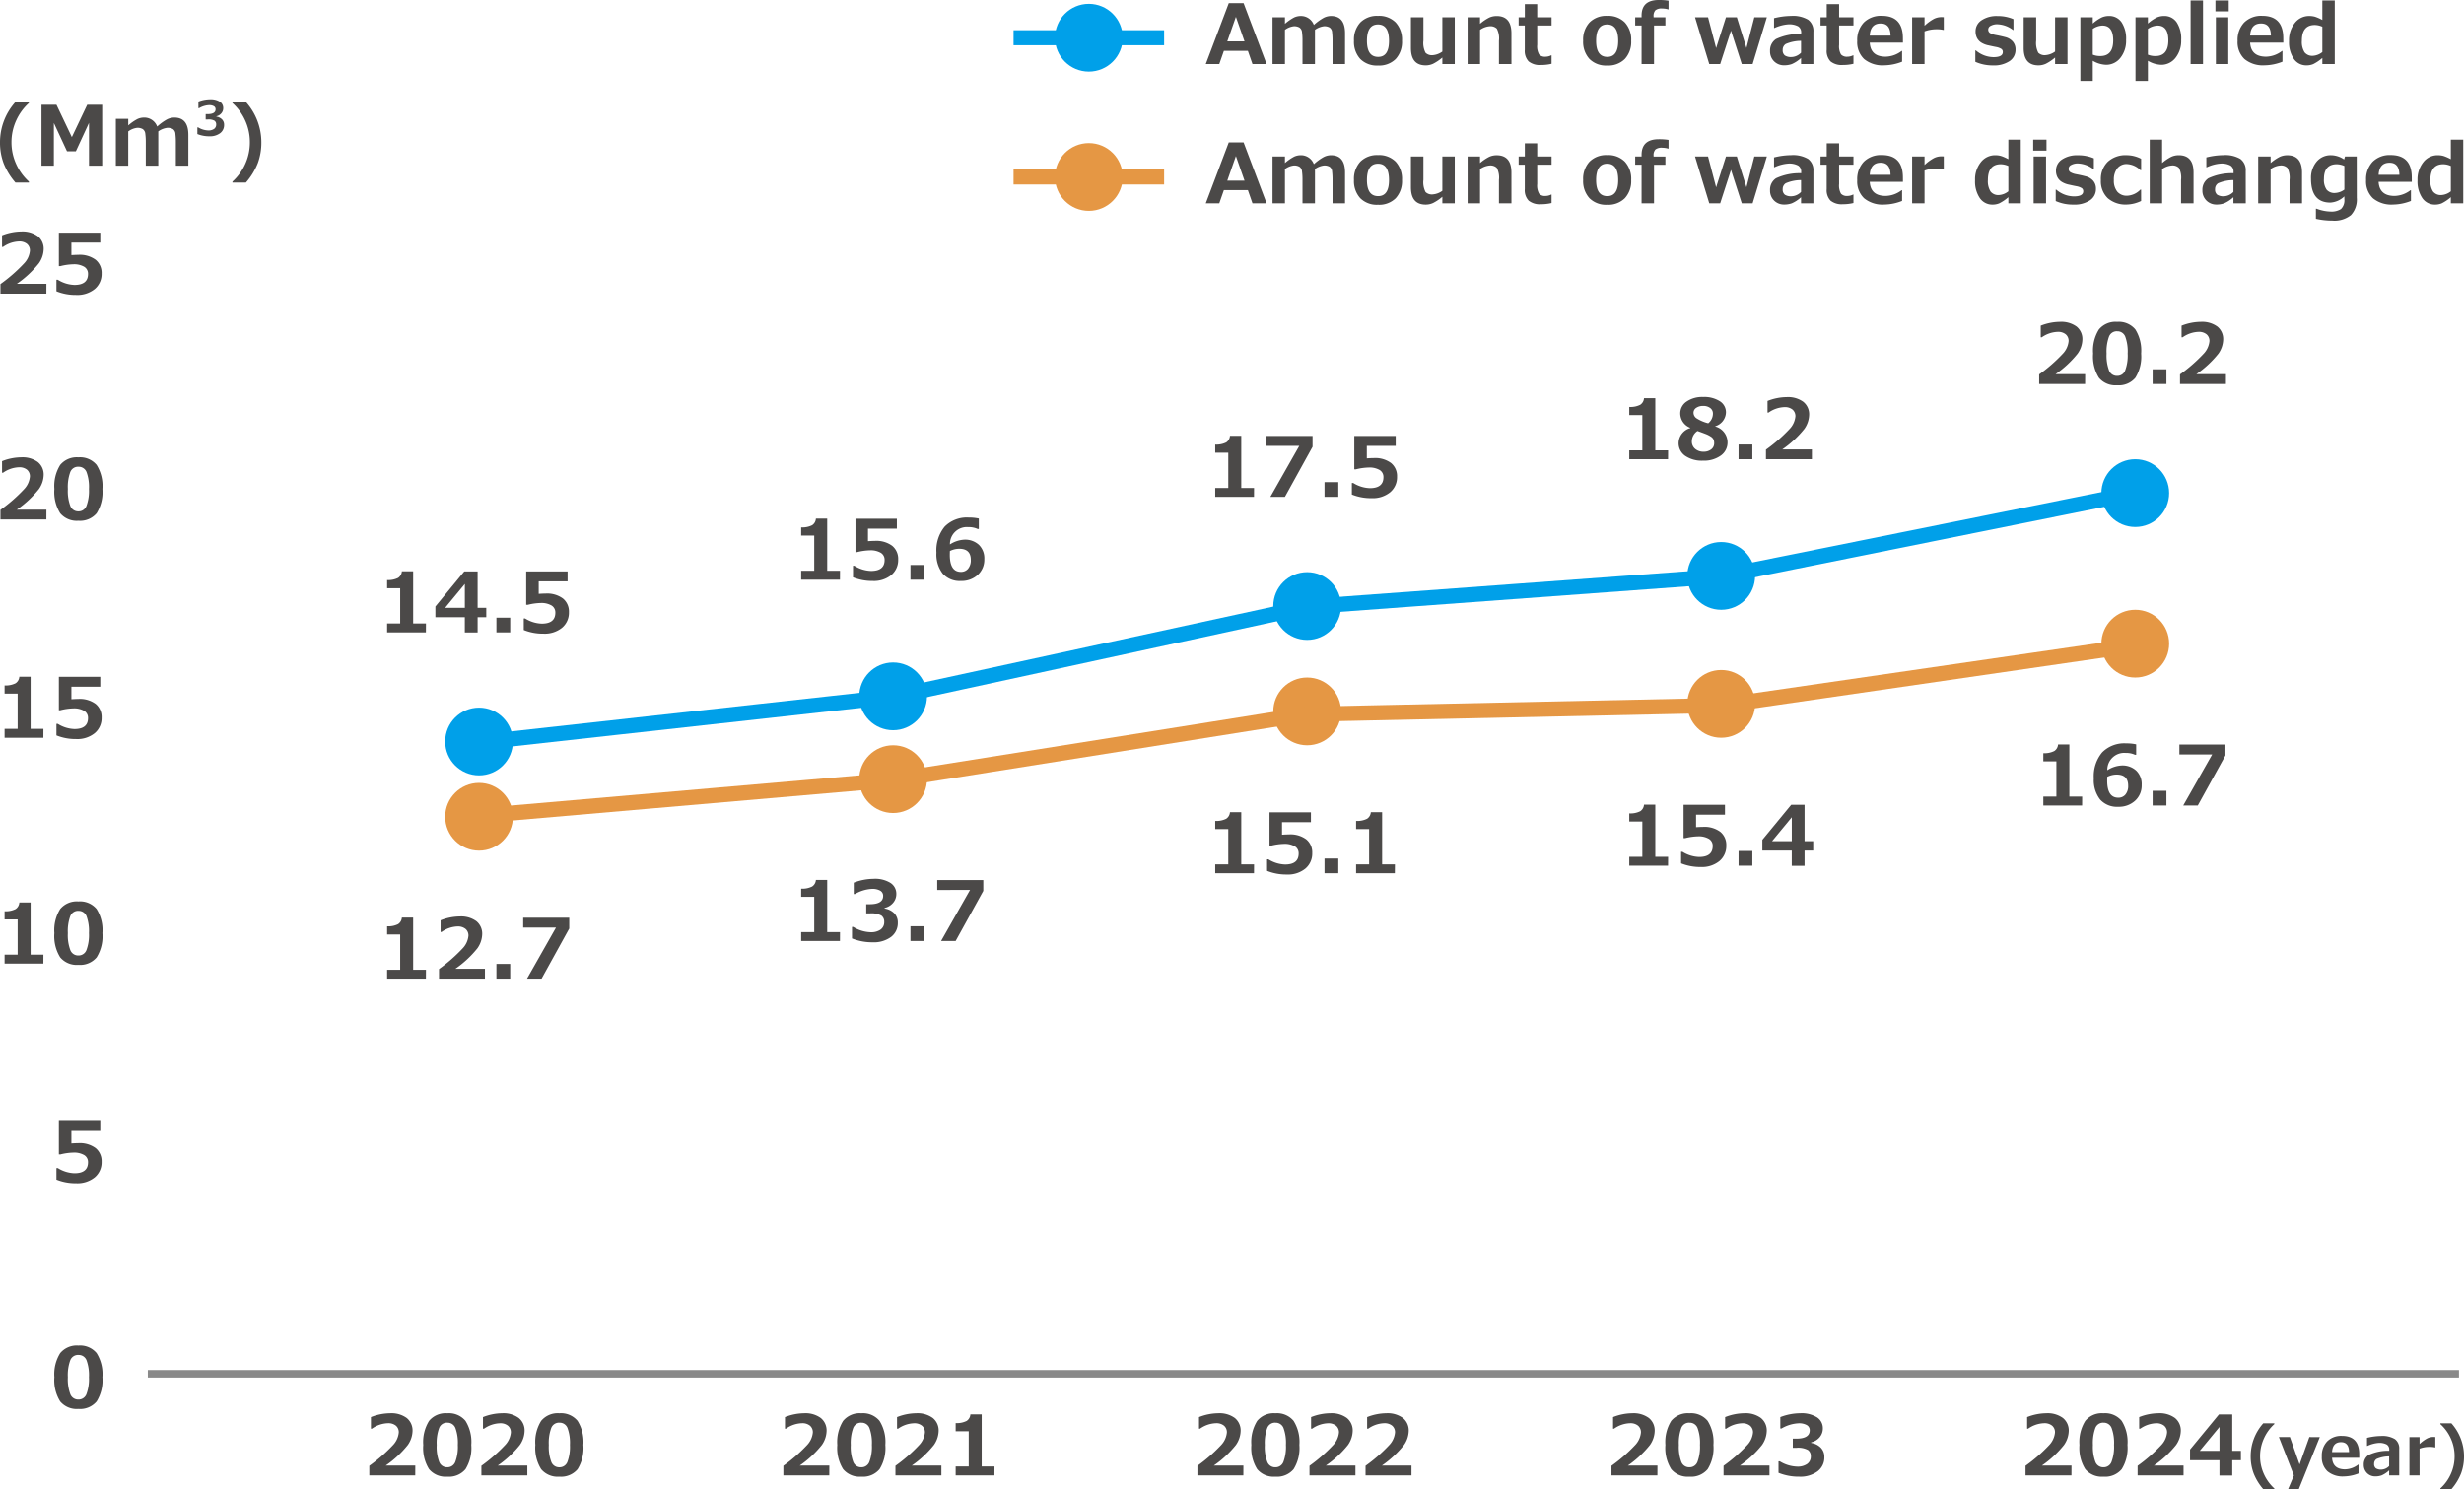 <svg xmlns="http://www.w3.org/2000/svg" width="327.303" height="197.846" viewBox="0 0 327.303 197.846">
  <g id="water-img-06" transform="translate(-57.865 -546.987)">
    <path id="パス_7549" data-name="パス 7549" d="M-8.374,0h-5.151V-1.182h1.735V-5.865h-1.735V-6.95a2.878,2.878,0,0,0,1.458-.287,1.133,1.133,0,0,0,.5-.873h1.5v6.929h1.7Zm1.735-.312V-1.848h.177a4.427,4.427,0,0,0,2.218.688q1.8,0,1.8-1.456a1.075,1.075,0,0,0-.5-.951A2.676,2.676,0,0,0-4.415-3.9a7.815,7.815,0,0,0-1.7.242h-.2V-8.094h5.5v1.316H-4.651v1.66q.618-.038.908-.038a3.541,3.541,0,0,1,2.31.658A2.232,2.232,0,0,1-.639-2.68,2.594,2.594,0,0,1-1.552-.615,3.665,3.665,0,0,1-4.028.172,6.806,6.806,0,0,1-6.639-.312Z" transform="translate(72 645.001)" fill="#4b4948"/>
    <path id="パス_7548" data-name="パス 7548" d="M-7.976,0h-6.1V-1.273a20.987,20.987,0,0,0,3.113-2.718,2.814,2.814,0,0,0,.8-1.7,1.134,1.134,0,0,0-.384-.916,1.583,1.583,0,0,0-1.055-.325,3.9,3.9,0,0,0-2.127.725h-.134V-7.745a7.1,7.1,0,0,1,2.541-.51,3.442,3.442,0,0,1,2.21.626,2.126,2.126,0,0,1,.776,1.754,3.4,3.4,0,0,1-.631,1.84,13.742,13.742,0,0,1-2.935,2.731h3.932Zm4.254.172a2.86,2.86,0,0,1-2.42-1,5.309,5.309,0,0,1-.771-3.215,5.289,5.289,0,0,1,.773-3.2,2.851,2.851,0,0,1,2.417-1.01A2.854,2.854,0,0,1-1.305-7.248a5.276,5.276,0,0,1,.773,3.2A5.331,5.331,0,0,1-1.3-.824,2.866,2.866,0,0,1-3.722.172Zm0-7.176A1.108,1.108,0,0,0-4.8-6.3a5.77,5.77,0,0,0-.325,2.259,5.646,5.646,0,0,0,.333,2.256,1.112,1.112,0,0,0,1.069.709,1.112,1.112,0,0,0,1.069-.72A5.694,5.694,0,0,0-2.32-4.05,5.73,5.73,0,0,0-2.645-6.3,1.109,1.109,0,0,0-3.722-7Z" transform="translate(72 616)" fill="#4b4948"/>
    <path id="パス_7547" data-name="パス 7547" d="M-7.976,0h-6.1V-1.273a20.987,20.987,0,0,0,3.113-2.718,2.814,2.814,0,0,0,.8-1.7,1.134,1.134,0,0,0-.384-.916,1.583,1.583,0,0,0-1.055-.325,3.9,3.9,0,0,0-2.127.725h-.134V-7.745a7.1,7.1,0,0,1,2.541-.51,3.442,3.442,0,0,1,2.21.626,2.126,2.126,0,0,1,.776,1.754,3.4,3.4,0,0,1-.631,1.84,13.742,13.742,0,0,1-2.935,2.731h3.932Zm1.337-.312V-1.848h.177a4.427,4.427,0,0,0,2.218.688q1.8,0,1.8-1.456a1.075,1.075,0,0,0-.5-.951A2.676,2.676,0,0,0-4.415-3.9a7.815,7.815,0,0,0-1.7.242h-.2V-8.094h5.5v1.316H-4.651v1.66q.618-.038.908-.038a3.541,3.541,0,0,1,2.31.658A2.232,2.232,0,0,1-.639-2.68,2.594,2.594,0,0,1-1.552-.615,3.665,3.665,0,0,1-4.028.172,6.806,6.806,0,0,1-6.639-.312Z" transform="translate(72 586)" fill="#4b4948"/>
    <path id="パス_7546" data-name="パス 7546" d="M8.11,0H6.236L5.624-1.756H2.438L1.826,0H.032L3.088-8.094H5.054ZM5.178-3.013,4.034-6.279,2.89-3.013ZM18.53,0h-1.66V-3.121a9.292,9.292,0,0,0-.056-1.093.825.825,0,0,0-.328-.642,1.394,1.394,0,0,0-.749-.172,2.6,2.6,0,0,0-1.2.473V0H12.88V-3.121a8.063,8.063,0,0,0-.064-1.109.83.83,0,0,0-.336-.626,1.37,1.37,0,0,0-.739-.172,2.452,2.452,0,0,0-1.192.478V0H8.9V-6.22h1.649v.87a6.239,6.239,0,0,1,1.238-.857,2.148,2.148,0,0,1,.873-.185A1.824,1.824,0,0,1,14.389-5.2a6.9,6.9,0,0,1,1.289-.94,2.158,2.158,0,0,1,.978-.252q1.875,0,1.875,2.3Zm4.377.193a3.107,3.107,0,0,1-2.353-.873A3.358,3.358,0,0,1,19.717-3.1a3.356,3.356,0,0,1,.846-2.433,3.108,3.108,0,0,1,2.344-.875,3.1,3.1,0,0,1,2.35.875A3.369,3.369,0,0,1,26.1-3.1a3.351,3.351,0,0,1-.841,2.425A3.109,3.109,0,0,1,22.908.193Zm0-5.457q-1.466,0-1.466,2.175,0,2.132,1.488,2.132,1.445,0,1.445-2.132Q24.374-5.264,22.908-5.264ZM33.107,0H31.458V-.87a6.184,6.184,0,0,1-1.225.827,2.35,2.35,0,0,1-.983.215q-1.966,0-1.966-2.3V-6.22h1.66v3.1A2.821,2.821,0,0,0,29.229-1.5a1.2,1.2,0,0,0,.929.317,2.5,2.5,0,0,0,1.3-.483V-6.22h1.649Zm7.53,0h-1.66V-3.1a2.783,2.783,0,0,0-.287-1.614,1.21,1.21,0,0,0-.932-.314,2.56,2.56,0,0,0-1.294.478V0H34.815V-6.22h1.649v.87A5.97,5.97,0,0,1,37.7-6.187a2.385,2.385,0,0,1,.969-.2q1.966,0,1.966,2.3Zm5.328-.038a5.947,5.947,0,0,1-1.413.161,2.347,2.347,0,0,1-1.627-.475,2.007,2.007,0,0,1-.516-1.539V-5.129h-.816V-6.22h.822V-7.965h1.644V-6.22h1.907v1.09H44.059v2.562a2.2,2.2,0,0,0,.252,1.289,1.053,1.053,0,0,0,.849.3,1.679,1.679,0,0,0,.757-.188h.048Zm7.385.231A3.107,3.107,0,0,1,51-.679,3.358,3.358,0,0,1,50.161-3.1a3.356,3.356,0,0,1,.846-2.433,3.108,3.108,0,0,1,2.344-.875,3.1,3.1,0,0,1,2.35.875A3.369,3.369,0,0,1,56.542-3.1,3.351,3.351,0,0,1,55.7-.679,3.109,3.109,0,0,1,53.351.193Zm0-5.457q-1.466,0-1.466,2.175,0,2.132,1.488,2.132,1.445,0,1.445-2.132Q54.817-5.264,53.351-5.264Zm8.153-2h-.043a2.931,2.931,0,0,0-.795-.118,1.346,1.346,0,0,0-.9.228,1.1,1.1,0,0,0-.247.824v.113h1.568v1.09H59.576V0H57.922V-5.129h-.849V-6.22h.849v-.215q0-2.079,2.288-2.079a7.86,7.86,0,0,1,1.294.091ZM74.562-6.22,72.671,0H71.231L69.8-4.442,68.363,0h-1.45L65.022-6.22h1.729l1.074,4.093L69.131-6.22h1.445l1.273,4.082L72.9-6.22ZM80.744,0H79.105V-.811A4.3,4.3,0,0,1,77.878,0a3.022,3.022,0,0,1-1,.164,1.85,1.85,0,0,1-1.354-.529,1.828,1.828,0,0,1-.537-1.362,1.809,1.809,0,0,1,.792-1.6A7.422,7.422,0,0,1,79.122-4v-.167a.938.938,0,0,0-.4-.849,2.532,2.532,0,0,0-1.332-.263,5.29,5.29,0,0,0-1.815.483h-.059V-6.1a9.7,9.7,0,0,1,2.256-.3,3.952,3.952,0,0,1,2.275.508,1.857,1.857,0,0,1,.7,1.614ZM79.105-1.515V-3.083a5.152,5.152,0,0,0-2.03.416.9.9,0,0,0-.408.781.863.863,0,0,0,.285.741,1.515,1.515,0,0,0,.892.209A1.863,1.863,0,0,0,79.105-1.515ZM86.066-.038a5.947,5.947,0,0,1-1.413.161,2.347,2.347,0,0,1-1.627-.475,2.007,2.007,0,0,1-.516-1.539V-5.129h-.816V-6.22h.822V-7.965H84.16V-6.22h1.907v1.09H84.16v2.562a2.2,2.2,0,0,0,.252,1.289,1.053,1.053,0,0,0,.849.3,1.679,1.679,0,0,0,.757-.188h.048Zm6.574-2.814h-4.41q.107,1.869,2.122,1.869a3.621,3.621,0,0,0,2.116-.763h.059V-.317a6.654,6.654,0,0,1-2.374.483,3.847,3.847,0,0,1-2.669-.833,3.075,3.075,0,0,1-.918-2.4,3.366,3.366,0,0,1,.87-2.452,3.2,3.2,0,0,1,2.4-.894q2.8,0,2.8,2.981Zm-1.649-.935q-.021-1.606-1.305-1.606-1.364,0-1.456,1.606Zm7.074-.752h-.054a3.7,3.7,0,0,0-.892-.086,4.506,4.506,0,0,0-1.611.279V0H93.86V-6.22h1.649v1.128a5.792,5.792,0,0,1,1.246-.916,2.218,2.218,0,0,1,.961-.234q.124,0,.349.011ZM102.255-.3V-1.821h.064a3.678,3.678,0,0,0,2.342.9q1.246,0,1.246-.677a.485.485,0,0,0-.193-.416,2,2,0,0,0-.7-.255q-.349-.064-.994-.209a2.865,2.865,0,0,1-1.012-.4,1.625,1.625,0,0,1-.545-.623,1.909,1.909,0,0,1-.177-.843,1.738,1.738,0,0,1,.79-1.474,3.569,3.569,0,0,1,2.122-.567,5.24,5.24,0,0,1,2.122.414v1.45h-.043a3.624,3.624,0,0,0-2.089-.768,1.777,1.777,0,0,0-.87.193.561.561,0,0,0-.349.483.533.533,0,0,0,.218.475,2.29,2.29,0,0,0,.728.266q.65.118,1.294.285a1.963,1.963,0,0,1,1.015.588,1.587,1.587,0,0,1,.371,1.088,1.775,1.775,0,0,1-.8,1.52,3.681,3.681,0,0,1-2.167.569A5.614,5.614,0,0,1,102.255-.3ZM114.5,0h-1.649V-.87a6.184,6.184,0,0,1-1.225.827,2.35,2.35,0,0,1-.983.215q-1.966,0-1.966-2.3V-6.22h1.66v3.1a2.821,2.821,0,0,0,.285,1.617,1.2,1.2,0,0,0,.929.317,2.5,2.5,0,0,0,1.3-.483V-6.22H114.5Zm3.357-.44V2.24h-1.649V-6.22h1.649v.833a5.334,5.334,0,0,1,1.174-.806,2.364,2.364,0,0,1,.959-.2,1.962,1.962,0,0,1,1.692.838,3.96,3.96,0,0,1,.6,2.342,3.615,3.615,0,0,1-.763,2.393,2.377,2.377,0,0,1-1.9.916A3.689,3.689,0,0,1,117.858-.44Zm0-4.238v3.427a2.6,2.6,0,0,0,1,.183q1.713,0,1.713-2.079,0-1.971-1.434-1.971A2.451,2.451,0,0,0,117.858-4.678ZM125.179-.44V2.24H123.53V-6.22h1.649v.833a5.334,5.334,0,0,1,1.174-.806,2.364,2.364,0,0,1,.959-.2A1.962,1.962,0,0,1,129-5.554a3.96,3.96,0,0,1,.6,2.342,3.615,3.615,0,0,1-.763,2.393,2.377,2.377,0,0,1-1.9.916A3.689,3.689,0,0,1,125.179-.44Zm0-4.238v3.427a2.6,2.6,0,0,0,1,.183q1.713,0,1.713-2.079,0-1.971-1.434-1.971A2.451,2.451,0,0,0,125.179-4.678ZM132.5,0h-1.649V-8.454H132.5Zm3.416-7h-1.767V-8.454h1.767Zm-.059,7h-1.649V-6.22h1.649Zm7.31-2.852h-4.41q.107,1.869,2.122,1.869a3.621,3.621,0,0,0,2.116-.763h.059V-.317a6.654,6.654,0,0,1-2.374.483,3.847,3.847,0,0,1-2.669-.833,3.075,3.075,0,0,1-.918-2.4,3.366,3.366,0,0,1,.87-2.452,3.2,3.2,0,0,1,2.4-.894q2.8,0,2.8,2.981Zm-1.649-.935q-.021-1.606-1.305-1.606-1.364,0-1.456,1.606ZM150,0H148.35V-.816a5.68,5.68,0,0,1-1.214.822,2.3,2.3,0,0,1-.875.167,2,2,0,0,1-1.7-.867,3.924,3.924,0,0,1-.634-2.361,3.65,3.65,0,0,1,.768-2.409,2.381,2.381,0,0,1,1.907-.927,2.862,2.862,0,0,1,.747.091,5.572,5.572,0,0,1,1,.44V-8.454H150ZM148.35-1.6V-4.963a2.543,2.543,0,0,0-1-.231q-1.719,0-1.719,2.095a2.572,2.572,0,0,0,.354,1.528,1.3,1.3,0,0,0,1.112.47A2.193,2.193,0,0,0,148.35-1.6Z" transform="translate(218 555.5)" fill="#4b4948"/>
    <path id="パス_7545" data-name="パス 7545" d="M8.11,0H6.236L5.624-1.756H2.438L1.826,0H.032L3.088-8.094H5.054ZM5.178-3.013,4.034-6.279,2.89-3.013ZM18.53,0h-1.66V-3.121a9.292,9.292,0,0,0-.056-1.093.825.825,0,0,0-.328-.642,1.394,1.394,0,0,0-.749-.172,2.6,2.6,0,0,0-1.2.473V0H12.88V-3.121a8.063,8.063,0,0,0-.064-1.109.83.83,0,0,0-.336-.626,1.37,1.37,0,0,0-.739-.172,2.452,2.452,0,0,0-1.192.478V0H8.9V-6.22h1.649v.87a6.239,6.239,0,0,1,1.238-.857,2.148,2.148,0,0,1,.873-.185A1.824,1.824,0,0,1,14.389-5.2a6.9,6.9,0,0,1,1.289-.94,2.158,2.158,0,0,1,.978-.252q1.875,0,1.875,2.3Zm4.377.193a3.107,3.107,0,0,1-2.353-.873A3.358,3.358,0,0,1,19.717-3.1a3.356,3.356,0,0,1,.846-2.433,3.108,3.108,0,0,1,2.344-.875,3.1,3.1,0,0,1,2.35.875A3.369,3.369,0,0,1,26.1-3.1a3.351,3.351,0,0,1-.841,2.425A3.109,3.109,0,0,1,22.908.193Zm0-5.457q-1.466,0-1.466,2.175,0,2.132,1.488,2.132,1.445,0,1.445-2.132Q24.374-5.264,22.908-5.264ZM33.107,0H31.458V-.87a6.184,6.184,0,0,1-1.225.827,2.35,2.35,0,0,1-.983.215q-1.966,0-1.966-2.3V-6.22h1.66v3.1A2.821,2.821,0,0,0,29.229-1.5a1.2,1.2,0,0,0,.929.317,2.5,2.5,0,0,0,1.3-.483V-6.22h1.649Zm7.53,0h-1.66V-3.1a2.783,2.783,0,0,0-.287-1.614,1.21,1.21,0,0,0-.932-.314,2.56,2.56,0,0,0-1.294.478V0H34.815V-6.22h1.649v.87A5.97,5.97,0,0,1,37.7-6.187a2.385,2.385,0,0,1,.969-.2q1.966,0,1.966,2.3Zm5.328-.038a5.947,5.947,0,0,1-1.413.161,2.347,2.347,0,0,1-1.627-.475,2.007,2.007,0,0,1-.516-1.539V-5.129h-.816V-6.22h.822V-7.965h1.644V-6.22h1.907v1.09H44.059v2.562a2.2,2.2,0,0,0,.252,1.289,1.053,1.053,0,0,0,.849.3,1.679,1.679,0,0,0,.757-.188h.048Zm7.385.231A3.107,3.107,0,0,1,51-.679,3.358,3.358,0,0,1,50.161-3.1a3.356,3.356,0,0,1,.846-2.433,3.108,3.108,0,0,1,2.344-.875,3.1,3.1,0,0,1,2.35.875A3.369,3.369,0,0,1,56.542-3.1,3.351,3.351,0,0,1,55.7-.679,3.109,3.109,0,0,1,53.351.193Zm0-5.457q-1.466,0-1.466,2.175,0,2.132,1.488,2.132,1.445,0,1.445-2.132Q54.817-5.264,53.351-5.264Zm8.153-2h-.043a2.931,2.931,0,0,0-.795-.118,1.346,1.346,0,0,0-.9.228,1.1,1.1,0,0,0-.247.824v.113h1.568v1.09H59.576V0H57.922V-5.129h-.849V-6.22h.849v-.215q0-2.079,2.288-2.079a7.86,7.86,0,0,1,1.294.091ZM74.562-6.22,72.671,0H71.231L69.8-4.442,68.363,0h-1.45L65.022-6.22h1.729l1.074,4.093L69.131-6.22h1.445l1.273,4.082L72.9-6.22ZM80.744,0H79.105V-.811A4.3,4.3,0,0,1,77.878,0a3.022,3.022,0,0,1-1,.164,1.85,1.85,0,0,1-1.354-.529,1.828,1.828,0,0,1-.537-1.362,1.809,1.809,0,0,1,.792-1.6A7.422,7.422,0,0,1,79.122-4v-.167a.938.938,0,0,0-.4-.849,2.532,2.532,0,0,0-1.332-.263,5.29,5.29,0,0,0-1.815.483h-.059V-6.1a9.7,9.7,0,0,1,2.256-.3,3.952,3.952,0,0,1,2.275.508,1.857,1.857,0,0,1,.7,1.614ZM79.105-1.515V-3.083a5.152,5.152,0,0,0-2.03.416.9.9,0,0,0-.408.781.863.863,0,0,0,.285.741,1.515,1.515,0,0,0,.892.209A1.863,1.863,0,0,0,79.105-1.515ZM86.066-.038a5.947,5.947,0,0,1-1.413.161,2.347,2.347,0,0,1-1.627-.475,2.007,2.007,0,0,1-.516-1.539V-5.129h-.816V-6.22h.822V-7.965H84.16V-6.22h1.907v1.09H84.16v2.562a2.2,2.2,0,0,0,.252,1.289,1.053,1.053,0,0,0,.849.3,1.679,1.679,0,0,0,.757-.188h.048Zm6.574-2.814h-4.41q.107,1.869,2.122,1.869a3.621,3.621,0,0,0,2.116-.763h.059V-.317a6.654,6.654,0,0,1-2.374.483,3.847,3.847,0,0,1-2.669-.833,3.075,3.075,0,0,1-.918-2.4,3.366,3.366,0,0,1,.87-2.452,3.2,3.2,0,0,1,2.4-.894q2.8,0,2.8,2.981Zm-1.649-.935q-.021-1.606-1.305-1.606-1.364,0-1.456,1.606Zm7.074-.752h-.054a3.7,3.7,0,0,0-.892-.086,4.506,4.506,0,0,0-1.611.279V0H93.86V-6.22h1.649v1.128a5.792,5.792,0,0,1,1.246-.916,2.218,2.218,0,0,1,.961-.234q.124,0,.349.011ZM108.292,0h-1.649V-.816a5.681,5.681,0,0,1-1.214.822,2.3,2.3,0,0,1-.875.167,2,2,0,0,1-1.7-.867,3.925,3.925,0,0,1-.634-2.361,3.65,3.65,0,0,1,.768-2.409,2.381,2.381,0,0,1,1.907-.927,2.862,2.862,0,0,1,.747.091,5.572,5.572,0,0,1,1,.44V-8.454h1.649Zm-1.649-1.6V-4.963a2.543,2.543,0,0,0-1-.231q-1.719,0-1.719,2.095a2.572,2.572,0,0,0,.354,1.528,1.3,1.3,0,0,0,1.112.47A2.193,2.193,0,0,0,106.643-1.6ZM111.708-7h-1.767V-8.454h1.767Zm-.059,7H110V-6.22h1.649Zm1.284-.3V-1.821H113a3.678,3.678,0,0,0,2.342.9q1.246,0,1.246-.677a.485.485,0,0,0-.193-.416,2,2,0,0,0-.7-.255q-.349-.064-.994-.209a2.865,2.865,0,0,1-1.012-.4,1.625,1.625,0,0,1-.545-.623,1.909,1.909,0,0,1-.177-.843,1.738,1.738,0,0,1,.79-1.474,3.569,3.569,0,0,1,2.122-.567A5.24,5.24,0,0,1,118-5.978v1.45h-.043a3.624,3.624,0,0,0-2.089-.768A1.777,1.777,0,0,0,115-5.1a.561.561,0,0,0-.349.483.533.533,0,0,0,.218.475,2.29,2.29,0,0,0,.728.266q.65.118,1.294.285a1.963,1.963,0,0,1,1.015.588,1.587,1.587,0,0,1,.371,1.088,1.775,1.775,0,0,1-.8,1.52A3.681,3.681,0,0,1,115.3.172,5.614,5.614,0,0,1,112.933-.3Zm11.344-.011a4.628,4.628,0,0,1-1.885.473,3.611,3.611,0,0,1-2.546-.843,3.112,3.112,0,0,1-.913-2.406,3.186,3.186,0,0,1,.924-2.441,3.463,3.463,0,0,1,2.471-.867,4.249,4.249,0,0,1,1.95.478V-4.4h-.086a2.736,2.736,0,0,0-1.8-.816,1.552,1.552,0,0,0-1.278.564,2.428,2.428,0,0,0-.457,1.568,2.3,2.3,0,0,0,.459,1.539,1.624,1.624,0,0,0,1.3.534,2.615,2.615,0,0,0,1.772-.816h.086ZM131.243,0h-1.66V-3.1a2.783,2.783,0,0,0-.287-1.614,1.21,1.21,0,0,0-.932-.314,2.56,2.56,0,0,0-1.294.478V0H125.42V-8.454h1.649v3.1a5.97,5.97,0,0,1,1.238-.838,2.385,2.385,0,0,1,.969-.2q1.966,0,1.966,2.3Zm6.934,0h-1.638V-.811A4.3,4.3,0,0,1,135.311,0a3.022,3.022,0,0,1-1,.164,1.85,1.85,0,0,1-1.354-.529,1.828,1.828,0,0,1-.537-1.362,1.81,1.81,0,0,1,.792-1.6A7.422,7.422,0,0,1,136.555-4v-.167a.938.938,0,0,0-.4-.849,2.532,2.532,0,0,0-1.332-.263A5.29,5.29,0,0,0,133-4.791h-.059V-6.1a9.7,9.7,0,0,1,2.256-.3,3.952,3.952,0,0,1,2.275.508,1.857,1.857,0,0,1,.7,1.614Zm-1.638-1.515V-3.083a5.152,5.152,0,0,0-2.03.416.9.9,0,0,0-.408.781.863.863,0,0,0,.285.741,1.515,1.515,0,0,0,.892.209A1.863,1.863,0,0,0,136.539-1.515ZM145.653,0h-1.66V-3.1a2.783,2.783,0,0,0-.287-1.614,1.21,1.21,0,0,0-.932-.314,2.56,2.56,0,0,0-1.294.478V0h-1.649V-6.22h1.649v.87a5.97,5.97,0,0,1,1.238-.838,2.385,2.385,0,0,1,.969-.2q1.966,0,1.966,2.3Zm7.272-.714a3.011,3.011,0,0,1-.773,2.277,3.5,3.5,0,0,1-2.476.736,9.952,9.952,0,0,1-2.181-.242V.714h.081a5.651,5.651,0,0,0,1.853.381,2.326,2.326,0,0,0,1.4-.338,1.615,1.615,0,0,0,.443-1.337V-.924a2.907,2.907,0,0,1-1.864.827q-2.562,0-2.562-3.174a3.33,3.33,0,0,1,.744-2.264,2.408,2.408,0,0,1,1.9-.857,3.112,3.112,0,0,1,1.756.569l.113-.4h1.558Zm-1.649-1.112V-4.963a2.581,2.581,0,0,0-1-.231q-1.713,0-1.713,1.96a2.25,2.25,0,0,0,.357,1.421,1.348,1.348,0,0,0,1.109.438A2.262,2.262,0,0,0,151.277-1.826Zm8.959-1.026h-4.41q.107,1.869,2.122,1.869a3.621,3.621,0,0,0,2.116-.763h.059V-.317a6.654,6.654,0,0,1-2.374.483,3.847,3.847,0,0,1-2.669-.833,3.075,3.075,0,0,1-.918-2.4,3.366,3.366,0,0,1,.87-2.452,3.2,3.2,0,0,1,2.4-.894q2.8,0,2.8,2.981Zm-1.649-.935q-.021-1.606-1.305-1.606-1.364,0-1.456,1.606ZM167.068,0h-1.649V-.816a5.68,5.68,0,0,1-1.214.822,2.3,2.3,0,0,1-.875.167,2,2,0,0,1-1.7-.867,3.924,3.924,0,0,1-.634-2.361,3.65,3.65,0,0,1,.768-2.409,2.381,2.381,0,0,1,1.907-.927,2.862,2.862,0,0,1,.747.091,5.572,5.572,0,0,1,1,.44V-8.454h1.649Zm-1.649-1.6V-4.963a2.543,2.543,0,0,0-1-.231q-1.719,0-1.719,2.095a2.572,2.572,0,0,0,.354,1.528,1.3,1.3,0,0,0,1.112.47A2.193,2.193,0,0,0,165.419-1.6Z" transform="translate(218 574)" fill="#4b4948"/>
    <path id="パス_7544" data-name="パス 7544" d="M-6.561,0h-5.151V-1.182h1.735V-5.865h-1.735V-6.95a2.878,2.878,0,0,0,1.458-.287,1.133,1.133,0,0,0,.5-.873h1.5v6.929h1.7ZM1.458-2.014H.309V.016h-1.7v-2.03H-5.3V-3.437l3.835-4.657H.309V-3.26H1.458ZM-1.388-3.26V-6.435L-4.01-3.26ZM4.638,0H2.806V-1.955H4.638Zm1.8-.312V-1.848h.177a4.427,4.427,0,0,0,2.218.688q1.8,0,1.8-1.456a1.075,1.075,0,0,0-.5-.951A2.676,2.676,0,0,0,8.661-3.9a7.815,7.815,0,0,0-1.7.242h-.2V-8.094h5.5v1.316H8.425v1.66q.618-.038.908-.038a3.541,3.541,0,0,1,2.31.658,2.232,2.232,0,0,1,.795,1.818,2.594,2.594,0,0,1-.913,2.065A3.665,3.665,0,0,1,9.048.172,6.806,6.806,0,0,1,6.437-.312Z" transform="translate(121 631)" fill="#4b4948"/>
    <path id="パス_7543" data-name="パス 7543" d="M-6.561,0h-5.151V-1.182h1.735V-5.865h-1.735V-6.95a2.878,2.878,0,0,0,1.458-.287,1.133,1.133,0,0,0,.5-.873h1.5v6.929h1.7ZM.62-8.121v1.386H.465a2.8,2.8,0,0,0-1.23-.247,2.251,2.251,0,0,0-2.449,2.3,3.842,3.842,0,0,1,1.923-.634,2.687,2.687,0,0,1,1.915.682,2.493,2.493,0,0,1,.728,1.912A2.715,2.715,0,0,1,.478-.636,3.17,3.17,0,0,1-1.764.172,3.006,3.006,0,0,1-4.173-.8a4.173,4.173,0,0,1-.835-2.8A4.931,4.931,0,0,1-3.9-7.052a4.131,4.131,0,0,1,3.2-1.2A5.885,5.885,0,0,1,.62-8.121ZM-3.22-3.808l-.005.22q-.005.177-.005.285,0,2.267,1.472,2.267a1.2,1.2,0,0,0,.953-.419A1.741,1.741,0,0,0-.443-2.632q0-1.477-1.542-1.477A2.871,2.871,0,0,0-3.22-3.808ZM4.638,0H2.806V-1.955H4.638ZM12.48-6.655,8.806,0H6.872l3.846-6.778H6.362V-8.094H12.48Z" transform="translate(341 654)" fill="#4b4948"/>
    <path id="パス_7542" data-name="パス 7542" d="M-6.561,0h-5.151V-1.182h1.735V-5.865h-1.735V-6.95a2.878,2.878,0,0,0,1.458-.287,1.133,1.133,0,0,0,.5-.873h1.5v6.929h1.7Zm1.735-.312V-1.848h.177A4.427,4.427,0,0,0-2.43-1.16q1.8,0,1.8-1.456a1.075,1.075,0,0,0-.5-.951A2.676,2.676,0,0,0-2.6-3.9a7.815,7.815,0,0,0-1.7.242h-.2V-8.094H1v1.316H-2.839v1.66q.618-.038.908-.038A3.541,3.541,0,0,1,.379-4.5,2.232,2.232,0,0,1,1.174-2.68,2.594,2.594,0,0,1,.26-.615,3.665,3.665,0,0,1-2.216.172,6.806,6.806,0,0,1-4.826-.312ZM4.638,0H2.806V-1.955H4.638Zm7.246-8.121v1.386h-.156a2.8,2.8,0,0,0-1.23-.247,2.251,2.251,0,0,0-2.449,2.3,3.842,3.842,0,0,1,1.923-.634,2.687,2.687,0,0,1,1.915.682,2.493,2.493,0,0,1,.728,1.912,2.715,2.715,0,0,1-.873,2.087A3.17,3.17,0,0,1,9.5.172,3.006,3.006,0,0,1,7.09-.8a4.173,4.173,0,0,1-.835-2.8,4.931,4.931,0,0,1,1.1-3.454,4.131,4.131,0,0,1,3.2-1.2A5.885,5.885,0,0,1,11.884-8.121ZM8.043-3.808l-.005.22q-.005.177-.005.285,0,2.267,1.472,2.267a1.2,1.2,0,0,0,.953-.419,1.741,1.741,0,0,0,.363-1.176q0-1.477-1.542-1.477A2.871,2.871,0,0,0,8.043-3.808Z" transform="translate(176 624)" fill="#4b4948"/>
    <path id="パス_7541" data-name="パス 7541" d="M-6.561,0h-5.151V-1.182h1.735V-5.865h-1.735V-6.95a2.878,2.878,0,0,0,1.458-.287,1.133,1.133,0,0,0,.5-.873h1.5v6.929h1.7ZM1.281,0h-6.1V-1.273A20.987,20.987,0,0,0-1.708-3.991a2.815,2.815,0,0,0,.8-1.7A1.134,1.134,0,0,0-1.294-6.6,1.583,1.583,0,0,0-2.35-6.929,3.9,3.9,0,0,0-4.477-6.2h-.134V-7.745a7.1,7.1,0,0,1,2.541-.51A3.442,3.442,0,0,1,.14-7.63,2.126,2.126,0,0,1,.916-5.876a3.4,3.4,0,0,1-.631,1.84A13.742,13.742,0,0,1-2.651-1.305H1.281ZM4.638,0H2.806V-1.955H4.638ZM12.48-6.655,8.806,0H6.872l3.846-6.778H6.362V-8.094H12.48Z" transform="translate(121 677)" fill="#4b4948"/>
    <path id="パス_7540" data-name="パス 7540" d="M-6.561,0h-5.151V-1.182h1.735V-5.865h-1.735V-6.95a2.878,2.878,0,0,0,1.458-.287,1.133,1.133,0,0,0,.5-.873h1.5v6.929h1.7ZM1.217-6.655-2.457,0H-4.391L-.545-6.778H-4.9V-8.094H1.217ZM4.638,0H2.806V-1.955H4.638Zm1.8-.312V-1.848h.177a4.427,4.427,0,0,0,2.218.688q1.8,0,1.8-1.456a1.075,1.075,0,0,0-.5-.951A2.676,2.676,0,0,0,8.661-3.9a7.815,7.815,0,0,0-1.7.242h-.2V-8.094h5.5v1.316H8.425v1.66q.618-.038.908-.038a3.541,3.541,0,0,1,2.31.658,2.232,2.232,0,0,1,.795,1.818,2.594,2.594,0,0,1-.913,2.065A3.665,3.665,0,0,1,9.048.172,6.806,6.806,0,0,1,6.437-.312Z" transform="translate(231 613)" fill="#4b4948"/>
    <path id="パス_7539" data-name="パス 7539" d="M-6.561,0h-5.151V-1.182h1.735V-5.865h-1.735V-6.95a2.878,2.878,0,0,0,1.458-.287,1.133,1.133,0,0,0,.5-.873h1.5v6.929h1.7Zm1.6-.338V-1.864h.172a4.68,4.68,0,0,0,2.3.7,2.2,2.2,0,0,0,1.327-.352A1.2,1.2,0,0,0-.679-2.541a.993.993,0,0,0-.373-.83A2.74,2.74,0,0,0-2.6-3.663H-3.07V-4.882h.446q1.8,0,1.8-1.1a.774.774,0,0,0-.387-.7,2.1,2.1,0,0,0-1.1-.239,4.972,4.972,0,0,0-2.256.688h-.161V-7.745A7.485,7.485,0,0,1-2.1-8.255a3.868,3.868,0,0,1,2.259.548A1.706,1.706,0,0,1,.927-6.252,1.79,1.79,0,0,1,.5-5.068a2.063,2.063,0,0,1-1.133.679v.075a2.3,2.3,0,0,1,1.284.631,1.724,1.724,0,0,1,.473,1.254,2.283,2.283,0,0,1-.9,1.891A3.853,3.853,0,0,1-2.221.172,7.162,7.162,0,0,1-4.96-.338ZM4.638,0H2.806V-1.955H4.638ZM12.48-6.655,8.806,0H6.872l3.846-6.778H6.362V-8.094H12.48Z" transform="translate(176 672)" fill="#4b4948"/>
    <path id="パス_7538" data-name="パス 7538" d="M-6.561,0h-5.151V-1.182h1.735V-5.865h-1.735V-6.95a2.878,2.878,0,0,0,1.458-.287,1.133,1.133,0,0,0,.5-.873h1.5v6.929h1.7ZM-3.6-4.141v-.032A2.054,2.054,0,0,1-4.939-6.091,1.866,1.866,0,0,1-4.1-7.659a3.646,3.646,0,0,1,2.2-.612A3.85,3.85,0,0,1,.314-7.71a1.728,1.728,0,0,1,.816,1.49A1.99,1.99,0,0,1-.293-4.383v.032A2.19,2.19,0,0,1,1.34-2.25,2.11,2.11,0,0,1,.446-.489,3.812,3.812,0,0,1-1.915.188,3.894,3.894,0,0,1-4.292-.459a2.038,2.038,0,0,1-.867-1.716A2.111,2.111,0,0,1-3.6-4.141Zm3-1.917a.9.9,0,0,0-.36-.747,1.49,1.49,0,0,0-.94-.279,1.569,1.569,0,0,0-.913.252.775.775,0,0,0-.365.666.906.906,0,0,0,.392.72,5.214,5.214,0,0,0,1.563.666A1.658,1.658,0,0,0-.6-6.059Zm-2.046,2.3A1.669,1.669,0,0,0-3.4-2.379a1.256,1.256,0,0,0,.44,1A1.669,1.669,0,0,0-1.834-1a1.594,1.594,0,0,0,1-.309,1,1,0,0,0,.4-.835,1.18,1.18,0,0,0-.094-.491.914.914,0,0,0-.36-.376,3.668,3.668,0,0,0-.486-.266Q-1.593-3.373-2.645-3.754ZM4.638,0H2.806V-1.955H4.638Zm7.906,0h-6.1V-1.273A20.987,20.987,0,0,0,9.555-3.991a2.814,2.814,0,0,0,.8-1.7A1.134,1.134,0,0,0,9.969-6.6a1.583,1.583,0,0,0-1.055-.325A3.9,3.9,0,0,0,6.786-6.2H6.652V-7.745a7.1,7.1,0,0,1,2.541-.51,3.442,3.442,0,0,1,2.21.626,2.126,2.126,0,0,1,.776,1.754,3.4,3.4,0,0,1-.631,1.84A13.742,13.742,0,0,1,8.613-1.305h3.932Z" transform="translate(286 608)" fill="#4b4948"/>
    <path id="パス_7537" data-name="パス 7537" d="M-6.561,0h-5.151V-1.182h1.735V-5.865h-1.735V-6.95a2.878,2.878,0,0,0,1.458-.287,1.133,1.133,0,0,0,.5-.873h1.5v6.929h1.7Zm1.735-.312V-1.848h.177A4.427,4.427,0,0,0-2.43-1.16q1.8,0,1.8-1.456a1.075,1.075,0,0,0-.5-.951A2.676,2.676,0,0,0-2.6-3.9a7.815,7.815,0,0,0-1.7.242h-.2V-8.094H1v1.316H-2.839v1.66q.618-.038.908-.038A3.541,3.541,0,0,1,.379-4.5,2.232,2.232,0,0,1,1.174-2.68,2.594,2.594,0,0,1,.26-.615,3.665,3.665,0,0,1-2.216.172,6.806,6.806,0,0,1-4.826-.312ZM4.638,0H2.806V-1.955H4.638Zm7.509,0H7V-1.182H8.731V-5.865H7V-6.95a2.878,2.878,0,0,0,1.458-.287,1.133,1.133,0,0,0,.5-.873h1.5v6.929h1.7Z" transform="translate(231 663)" fill="#4b4948"/>
    <path id="パス_7536" data-name="パス 7536" d="M-6.163,0h-6.1V-1.273A20.987,20.987,0,0,0-9.152-3.991a2.814,2.814,0,0,0,.8-1.7A1.134,1.134,0,0,0-8.739-6.6a1.583,1.583,0,0,0-1.055-.325,3.9,3.9,0,0,0-2.127.725h-.134V-7.745a7.1,7.1,0,0,1,2.541-.51A3.442,3.442,0,0,1-7.3-7.63a2.126,2.126,0,0,1,.776,1.754,3.4,3.4,0,0,1-.631,1.84,13.742,13.742,0,0,1-2.935,2.731h3.932Zm4.254.172a2.86,2.86,0,0,1-2.42-1A5.309,5.309,0,0,1-5.1-4.044a5.289,5.289,0,0,1,.773-3.2,2.851,2.851,0,0,1,2.417-1.01A2.854,2.854,0,0,1,.508-7.248a5.276,5.276,0,0,1,.773,3.2A5.331,5.331,0,0,1,.513-.824,2.866,2.866,0,0,1-1.909.172Zm0-7.176A1.108,1.108,0,0,0-2.986-6.3a5.77,5.77,0,0,0-.325,2.259,5.646,5.646,0,0,0,.333,2.256,1.112,1.112,0,0,0,1.069.709,1.112,1.112,0,0,0,1.069-.72A5.694,5.694,0,0,0-.508-4.05,5.73,5.73,0,0,0-.833-6.3,1.109,1.109,0,0,0-1.909-7ZM4.638,0H2.806V-1.955H4.638Zm7.906,0h-6.1V-1.273A20.987,20.987,0,0,0,9.555-3.991a2.814,2.814,0,0,0,.8-1.7A1.134,1.134,0,0,0,9.969-6.6a1.583,1.583,0,0,0-1.055-.325A3.9,3.9,0,0,0,6.786-6.2H6.652V-7.745a7.1,7.1,0,0,1,2.541-.51,3.442,3.442,0,0,1,2.21.626,2.126,2.126,0,0,1,.776,1.754,3.4,3.4,0,0,1-.631,1.84A13.742,13.742,0,0,1,8.613-1.305h3.932Z" transform="translate(341 598)" fill="#4b4948"/>
    <path id="パス_7535" data-name="パス 7535" d="M-6.561,0h-5.151V-1.182h1.735V-5.865h-1.735V-6.95a2.878,2.878,0,0,0,1.458-.287,1.133,1.133,0,0,0,.5-.873h1.5v6.929h1.7Zm1.735-.312V-1.848h.177A4.427,4.427,0,0,0-2.43-1.16q1.8,0,1.8-1.456a1.075,1.075,0,0,0-.5-.951A2.676,2.676,0,0,0-2.6-3.9a7.815,7.815,0,0,0-1.7.242h-.2V-8.094H1v1.316H-2.839v1.66q.618-.038.908-.038A3.541,3.541,0,0,1,.379-4.5,2.232,2.232,0,0,1,1.174-2.68,2.594,2.594,0,0,1,.26-.615,3.665,3.665,0,0,1-2.216.172,6.806,6.806,0,0,1-4.826-.312ZM4.638,0H2.806V-1.955H4.638Zm8.083-2.014H11.572V.016h-1.7v-2.03H5.965V-3.437L9.8-8.094h1.772V-3.26h1.149ZM9.875-3.26V-6.435L7.254-3.26Z" transform="translate(286 662)" fill="#4b4948"/>
    <path id="パス_7534" data-name="パス 7534" d="M-8.374,0h-5.151V-1.182h1.735V-5.865h-1.735V-6.95a2.878,2.878,0,0,0,1.458-.287,1.133,1.133,0,0,0,.5-.873h1.5v6.929h1.7Zm4.651.172a2.86,2.86,0,0,1-2.42-1,5.309,5.309,0,0,1-.771-3.215,5.289,5.289,0,0,1,.773-3.2,2.851,2.851,0,0,1,2.417-1.01A2.854,2.854,0,0,1-1.305-7.248a5.276,5.276,0,0,1,.773,3.2A5.331,5.331,0,0,1-1.3-.824,2.866,2.866,0,0,1-3.722.172Zm0-7.176A1.108,1.108,0,0,0-4.8-6.3a5.77,5.77,0,0,0-.325,2.259,5.646,5.646,0,0,0,.333,2.256,1.112,1.112,0,0,0,1.069.709,1.112,1.112,0,0,0,1.069-.72A5.694,5.694,0,0,0-2.32-4.05,5.73,5.73,0,0,0-2.645-6.3,1.109,1.109,0,0,0-3.722-7Z" transform="translate(72 674.999)" fill="#4b4948"/>
    <path id="パス_7533" data-name="パス 7533" d="M-6.639-.312V-1.848h.177a4.427,4.427,0,0,0,2.218.688q1.8,0,1.8-1.456a1.075,1.075,0,0,0-.5-.951A2.676,2.676,0,0,0-4.415-3.9a7.815,7.815,0,0,0-1.7.242h-.2V-8.094h5.5v1.316H-4.651v1.66q.618-.038.908-.038a3.541,3.541,0,0,1,2.31.658A2.232,2.232,0,0,1-.639-2.68,2.594,2.594,0,0,1-1.552-.615,3.665,3.665,0,0,1-4.028.172,6.806,6.806,0,0,1-6.639-.312Z" transform="translate(72 704)" fill="#4b4948"/>
    <path id="パス_7532" data-name="パス 7532" d="M-3.722.172a2.86,2.86,0,0,1-2.42-1,5.309,5.309,0,0,1-.771-3.215,5.289,5.289,0,0,1,.773-3.2,2.851,2.851,0,0,1,2.417-1.01A2.854,2.854,0,0,1-1.305-7.248a5.276,5.276,0,0,1,.773,3.2A5.331,5.331,0,0,1-1.3-.824,2.866,2.866,0,0,1-3.722.172Zm0-7.176A1.108,1.108,0,0,0-4.8-6.3a5.77,5.77,0,0,0-.325,2.259,5.646,5.646,0,0,0,.333,2.256,1.112,1.112,0,0,0,1.069.709,1.112,1.112,0,0,0,1.069-.72A5.694,5.694,0,0,0-2.32-4.05,5.73,5.73,0,0,0-2.645-6.3,1.109,1.109,0,0,0-3.722-7Z" transform="translate(72 734)" fill="#4b4948"/>
    <path id="パス_7531" data-name="パス 7531" d="M-7.976,0h-6.1V-1.273a20.987,20.987,0,0,0,3.113-2.718,2.814,2.814,0,0,0,.8-1.7,1.134,1.134,0,0,0-.384-.916,1.583,1.583,0,0,0-1.055-.325,3.9,3.9,0,0,0-2.127.725h-.134V-7.745a7.1,7.1,0,0,1,2.541-.51,3.442,3.442,0,0,1,2.21.626,2.126,2.126,0,0,1,.776,1.754,3.4,3.4,0,0,1-.631,1.84,13.742,13.742,0,0,1-2.935,2.731h3.932Zm4.254.172a2.86,2.86,0,0,1-2.42-1,5.309,5.309,0,0,1-.771-3.215,5.289,5.289,0,0,1,.773-3.2,2.851,2.851,0,0,1,2.417-1.01A2.854,2.854,0,0,1-1.305-7.248a5.276,5.276,0,0,1,.773,3.2A5.331,5.331,0,0,1-1.3-.824,2.866,2.866,0,0,1-3.722.172Zm0-7.176A1.108,1.108,0,0,0-4.8-6.3a5.77,5.77,0,0,0-.325,2.259,5.646,5.646,0,0,0,.333,2.256,1.112,1.112,0,0,0,1.069.709,1.112,1.112,0,0,0,1.069-.72A5.694,5.694,0,0,0-2.32-4.05,5.73,5.73,0,0,0-2.645-6.3,1.109,1.109,0,0,0-3.722-7ZM6.913,0H.811V-1.273A20.987,20.987,0,0,0,3.924-3.991a2.815,2.815,0,0,0,.8-1.7A1.134,1.134,0,0,0,4.337-6.6a1.583,1.583,0,0,0-1.055-.325A3.9,3.9,0,0,0,1.155-6.2H1.021V-7.745a7.1,7.1,0,0,1,2.541-.51,3.442,3.442,0,0,1,2.21.626,2.126,2.126,0,0,1,.776,1.754,3.4,3.4,0,0,1-.631,1.84A13.742,13.742,0,0,1,2.981-1.305H6.913Zm4.254.172a2.86,2.86,0,0,1-2.42-1,5.309,5.309,0,0,1-.771-3.215,5.289,5.289,0,0,1,.773-3.2,2.851,2.851,0,0,1,2.417-1.01,2.854,2.854,0,0,1,2.417,1.007,5.276,5.276,0,0,1,.773,3.2,5.331,5.331,0,0,1-.768,3.225A2.866,2.866,0,0,1,11.167.172Zm0-7.176A1.108,1.108,0,0,0,10.09-6.3a5.77,5.77,0,0,0-.325,2.259A5.646,5.646,0,0,0,10.1-1.783a1.112,1.112,0,0,0,1.069.709,1.112,1.112,0,0,0,1.069-.72,5.694,5.694,0,0,0,.333-2.256,5.73,5.73,0,0,0-.325-2.25A1.109,1.109,0,0,0,11.167-7Z" transform="translate(121 743)" fill="#4b4948"/>
    <path id="パス_7530" data-name="パス 7530" d="M-7.976,0h-6.1V-1.273a20.987,20.987,0,0,0,3.113-2.718,2.814,2.814,0,0,0,.8-1.7,1.134,1.134,0,0,0-.384-.916,1.583,1.583,0,0,0-1.055-.325,3.9,3.9,0,0,0-2.127.725h-.134V-7.745a7.1,7.1,0,0,1,2.541-.51,3.442,3.442,0,0,1,2.21.626,2.126,2.126,0,0,1,.776,1.754,3.4,3.4,0,0,1-.631,1.84,13.742,13.742,0,0,1-2.935,2.731h3.932Zm4.254.172a2.86,2.86,0,0,1-2.42-1,5.309,5.309,0,0,1-.771-3.215,5.289,5.289,0,0,1,.773-3.2,2.851,2.851,0,0,1,2.417-1.01A2.854,2.854,0,0,1-1.305-7.248a5.276,5.276,0,0,1,.773,3.2A5.331,5.331,0,0,1-1.3-.824,2.866,2.866,0,0,1-3.722.172Zm0-7.176A1.108,1.108,0,0,0-4.8-6.3a5.77,5.77,0,0,0-.325,2.259,5.646,5.646,0,0,0,.333,2.256,1.112,1.112,0,0,0,1.069.709,1.112,1.112,0,0,0,1.069-.72A5.694,5.694,0,0,0-2.32-4.05,5.73,5.73,0,0,0-2.645-6.3,1.109,1.109,0,0,0-3.722-7ZM6.913,0H.811V-1.273A20.987,20.987,0,0,0,3.924-3.991a2.815,2.815,0,0,0,.8-1.7A1.134,1.134,0,0,0,4.337-6.6a1.583,1.583,0,0,0-1.055-.325A3.9,3.9,0,0,0,1.155-6.2H1.021V-7.745a7.1,7.1,0,0,1,2.541-.51,3.442,3.442,0,0,1,2.21.626,2.126,2.126,0,0,1,.776,1.754,3.4,3.4,0,0,1-.631,1.84A13.742,13.742,0,0,1,2.981-1.305H6.913Zm7.047,0H8.809V-1.182h1.735V-5.865H8.809V-6.95a2.878,2.878,0,0,0,1.458-.287,1.133,1.133,0,0,0,.5-.873h1.5v6.929h1.7Z" transform="translate(176 743)" fill="#4b4948"/>
    <path id="パス_7529" data-name="パス 7529" d="M-7.976,0h-6.1V-1.273a20.987,20.987,0,0,0,3.113-2.718,2.814,2.814,0,0,0,.8-1.7,1.134,1.134,0,0,0-.384-.916,1.583,1.583,0,0,0-1.055-.325,3.9,3.9,0,0,0-2.127.725h-.134V-7.745a7.1,7.1,0,0,1,2.541-.51,3.442,3.442,0,0,1,2.21.626,2.126,2.126,0,0,1,.776,1.754,3.4,3.4,0,0,1-.631,1.84,13.742,13.742,0,0,1-2.935,2.731h3.932Zm4.254.172a2.86,2.86,0,0,1-2.42-1,5.309,5.309,0,0,1-.771-3.215,5.289,5.289,0,0,1,.773-3.2,2.851,2.851,0,0,1,2.417-1.01A2.854,2.854,0,0,1-1.305-7.248a5.276,5.276,0,0,1,.773,3.2A5.331,5.331,0,0,1-1.3-.824,2.866,2.866,0,0,1-3.722.172Zm0-7.176A1.108,1.108,0,0,0-4.8-6.3a5.77,5.77,0,0,0-.325,2.259,5.646,5.646,0,0,0,.333,2.256,1.112,1.112,0,0,0,1.069.709,1.112,1.112,0,0,0,1.069-.72A5.694,5.694,0,0,0-2.32-4.05,5.73,5.73,0,0,0-2.645-6.3,1.109,1.109,0,0,0-3.722-7ZM6.913,0H.811V-1.273A20.987,20.987,0,0,0,3.924-3.991a2.815,2.815,0,0,0,.8-1.7A1.134,1.134,0,0,0,4.337-6.6a1.583,1.583,0,0,0-1.055-.325A3.9,3.9,0,0,0,1.155-6.2H1.021V-7.745a7.1,7.1,0,0,1,2.541-.51,3.442,3.442,0,0,1,2.21.626,2.126,2.126,0,0,1,.776,1.754,3.4,3.4,0,0,1-.631,1.84A13.742,13.742,0,0,1,2.981-1.305H6.913Zm7.444,0h-6.1V-1.273a20.987,20.987,0,0,0,3.113-2.718,2.814,2.814,0,0,0,.8-1.7,1.134,1.134,0,0,0-.384-.916,1.583,1.583,0,0,0-1.055-.325A3.9,3.9,0,0,0,8.6-6.2H8.465V-7.745a7.1,7.1,0,0,1,2.541-.51,3.442,3.442,0,0,1,2.21.626,2.126,2.126,0,0,1,.776,1.754,3.4,3.4,0,0,1-.631,1.84,13.742,13.742,0,0,1-2.935,2.731h3.932Z" transform="translate(231 743)" fill="#4b4948"/>
    <path id="パス_7528" data-name="パス 7528" d="M-7.976,0h-6.1V-1.273a20.987,20.987,0,0,0,3.113-2.718,2.814,2.814,0,0,0,.8-1.7,1.134,1.134,0,0,0-.384-.916,1.583,1.583,0,0,0-1.055-.325,3.9,3.9,0,0,0-2.127.725h-.134V-7.745a7.1,7.1,0,0,1,2.541-.51,3.442,3.442,0,0,1,2.21.626,2.126,2.126,0,0,1,.776,1.754,3.4,3.4,0,0,1-.631,1.84,13.742,13.742,0,0,1-2.935,2.731h3.932Zm4.254.172a2.86,2.86,0,0,1-2.42-1,5.309,5.309,0,0,1-.771-3.215,5.289,5.289,0,0,1,.773-3.2,2.851,2.851,0,0,1,2.417-1.01A2.854,2.854,0,0,1-1.305-7.248a5.276,5.276,0,0,1,.773,3.2A5.331,5.331,0,0,1-1.3-.824,2.866,2.866,0,0,1-3.722.172Zm0-7.176A1.108,1.108,0,0,0-4.8-6.3a5.77,5.77,0,0,0-.325,2.259,5.646,5.646,0,0,0,.333,2.256,1.112,1.112,0,0,0,1.069.709,1.112,1.112,0,0,0,1.069-.72A5.694,5.694,0,0,0-2.32-4.05,5.73,5.73,0,0,0-2.645-6.3,1.109,1.109,0,0,0-3.722-7ZM6.913,0H.811V-1.273A20.987,20.987,0,0,0,3.924-3.991a2.815,2.815,0,0,0,.8-1.7A1.134,1.134,0,0,0,4.337-6.6a1.583,1.583,0,0,0-1.055-.325A3.9,3.9,0,0,0,1.155-6.2H1.021V-7.745a7.1,7.1,0,0,1,2.541-.51,3.442,3.442,0,0,1,2.21.626,2.126,2.126,0,0,1,.776,1.754,3.4,3.4,0,0,1-.631,1.84A13.742,13.742,0,0,1,2.981-1.305H6.913Zm1.2-.338V-1.864h.172a4.68,4.68,0,0,0,2.3.7,2.2,2.2,0,0,0,1.327-.352A1.2,1.2,0,0,0,12.4-2.541a.993.993,0,0,0-.373-.83,2.74,2.74,0,0,0-1.544-.293h-.473V-4.882h.446q1.8,0,1.8-1.1a.774.774,0,0,0-.387-.7,2.1,2.1,0,0,0-1.1-.239,4.972,4.972,0,0,0-2.256.688H8.352V-7.745a7.485,7.485,0,0,1,2.626-.51,3.868,3.868,0,0,1,2.259.548A1.706,1.706,0,0,1,14-6.252a1.79,1.79,0,0,1-.424,1.184,2.063,2.063,0,0,1-1.133.679v.075a2.3,2.3,0,0,1,1.284.631A1.724,1.724,0,0,1,14.2-2.428a2.283,2.283,0,0,1-.9,1.891,3.853,3.853,0,0,1-2.444.709A7.162,7.162,0,0,1,8.116-.338Z" transform="translate(286 743)" fill="#4b4948"/>
    <path id="パス_7527" data-name="パス 7527" d="M-7.976,0h-6.1V-1.273a20.987,20.987,0,0,0,3.113-2.718,2.814,2.814,0,0,0,.8-1.7,1.134,1.134,0,0,0-.384-.916,1.583,1.583,0,0,0-1.055-.325,3.9,3.9,0,0,0-2.127.725h-.134V-7.745a7.1,7.1,0,0,1,2.541-.51,3.442,3.442,0,0,1,2.21.626,2.126,2.126,0,0,1,.776,1.754,3.4,3.4,0,0,1-.631,1.84,13.742,13.742,0,0,1-2.935,2.731h3.932Zm4.254.172a2.86,2.86,0,0,1-2.42-1,5.309,5.309,0,0,1-.771-3.215,5.289,5.289,0,0,1,.773-3.2,2.851,2.851,0,0,1,2.417-1.01A2.854,2.854,0,0,1-1.305-7.248a5.276,5.276,0,0,1,.773,3.2A5.331,5.331,0,0,1-1.3-.824,2.866,2.866,0,0,1-3.722.172Zm0-7.176A1.108,1.108,0,0,0-4.8-6.3a5.77,5.77,0,0,0-.325,2.259,5.646,5.646,0,0,0,.333,2.256,1.112,1.112,0,0,0,1.069.709,1.112,1.112,0,0,0,1.069-.72A5.694,5.694,0,0,0-2.32-4.05,5.73,5.73,0,0,0-2.645-6.3,1.109,1.109,0,0,0-3.722-7ZM6.913,0H.811V-1.273A20.987,20.987,0,0,0,3.924-3.991a2.815,2.815,0,0,0,.8-1.7A1.134,1.134,0,0,0,4.337-6.6a1.583,1.583,0,0,0-1.055-.325A3.9,3.9,0,0,0,1.155-6.2H1.021V-7.745a7.1,7.1,0,0,1,2.541-.51,3.442,3.442,0,0,1,2.21.626,2.126,2.126,0,0,1,.776,1.754,3.4,3.4,0,0,1-.631,1.84A13.742,13.742,0,0,1,2.981-1.305H6.913Zm7.622-2.014H13.385V.016h-1.7v-2.03H7.777V-3.437l3.835-4.657h1.772V-3.26h1.149ZM11.688-3.26V-6.435L9.066-3.26Z" transform="translate(341 743)" fill="#4b4948"/>
    <path id="パス_7526" data-name="パス 7526" d="M-11.026,1.833h-1.468a7.3,7.3,0,0,1-1.281-2.1,6.407,6.407,0,0,1-.393-2.281,6.555,6.555,0,0,1,1.674-4.373h1.468v.105A5.716,5.716,0,0,0-12.412-4.9a5.635,5.635,0,0,0-.508,2.36,5.65,5.65,0,0,0,.508,2.362,5.757,5.757,0,0,0,1.386,1.914Zm6.038-6.921L-7.778,1.833H-9.2L-8.429.009l-1.991-5.1h1.463l1.283,3.634,1.3-3.634ZM.25-2.333H-3.357Q-3.27-.8-1.622-.8A2.963,2.963,0,0,0,.11-1.428H.158V-.259a5.444,5.444,0,0,1-1.942.4A3.147,3.147,0,0,1-3.968-.545,2.516,2.516,0,0,1-4.72-2.509a2.754,2.754,0,0,1,.712-2.006,2.614,2.614,0,0,1,1.964-.732Q.25-5.247.25-2.808ZM-1.1-3.1q-.018-1.314-1.068-1.314-1.116,0-1.191,1.314ZM5.563,0H4.223V-.664a3.521,3.521,0,0,1-1,.666A2.472,2.472,0,0,1,2.4.136,1.514,1.514,0,0,1,1.292-.3,1.5,1.5,0,0,1,.853-1.411,1.48,1.48,0,0,1,1.5-2.716,6.073,6.073,0,0,1,4.236-3.27v-.136a.768.768,0,0,0-.33-.694,2.071,2.071,0,0,0-1.09-.215,4.328,4.328,0,0,0-1.485.4H1.283V-4.988a7.937,7.937,0,0,1,1.846-.246,3.233,3.233,0,0,1,1.861.415A1.52,1.52,0,0,1,5.563-3.5ZM4.223-1.239V-2.522a4.215,4.215,0,0,0-1.661.341.735.735,0,0,0-.334.639.706.706,0,0,0,.233.606,1.24,1.24,0,0,0,.729.171A1.524,1.524,0,0,0,4.223-1.239Zm6.135-2.474h-.044a3.029,3.029,0,0,0-.729-.07,3.686,3.686,0,0,0-1.318.229V0H6.917V-5.089H8.266v.923a4.739,4.739,0,0,1,1.02-.749,1.815,1.815,0,0,1,.787-.191q.1,0,.286.009Zm2.136,5.546H11.026v-.1A5.753,5.753,0,0,0,12.417-.187a5.662,5.662,0,0,0,.5-2.358,5.647,5.647,0,0,0-.5-2.355,5.713,5.713,0,0,0-1.391-1.912v-.105h1.468a6.555,6.555,0,0,1,1.674,4.373A6.44,6.44,0,0,1,13.779-.27,7.252,7.252,0,0,1,12.494,1.833Z" transform="translate(371 743)" fill="#4b4948"/>
    <line id="線_27" data-name="線 27" x2="307" transform="translate(77.5 729.5)" fill="none" stroke="#898989" stroke-width="1"/>
    <circle id="楕円形_12" data-name="楕円形 12" cx="4.5" cy="4.5" r="4.5" transform="translate(198 547.5)" fill="#00a0e9"/>
    <circle id="楕円形_13" data-name="楕円形 13" cx="4.5" cy="4.5" r="4.5" transform="translate(198 566)" fill="#e59744"/>
    <circle id="楕円形_7" data-name="楕円形 7" cx="4.5" cy="4.5" r="4.5" transform="translate(117 651)" fill="#e59744"/>
    <circle id="楕円形_8" data-name="楕円形 8" cx="4.5" cy="4.5" r="4.5" transform="translate(172 646)" fill="#e59744"/>
    <circle id="楕円形_9" data-name="楕円形 9" cx="4.5" cy="4.5" r="4.5" transform="translate(227 637)" fill="#e59744"/>
    <circle id="楕円形_10" data-name="楕円形 10" cx="4.5" cy="4.5" r="4.5" transform="translate(282 636)" fill="#e59744"/>
    <circle id="楕円形_11" data-name="楕円形 11" cx="4.5" cy="4.5" r="4.5" transform="translate(337 628)" fill="#e59744"/>
    <circle id="楕円形_2" data-name="楕円形 2" cx="4.5" cy="4.5" r="4.5" transform="translate(117 641)" fill="#00a0e9"/>
    <circle id="楕円形_3" data-name="楕円形 3" cx="4.5" cy="4.5" r="4.5" transform="translate(172 635)" fill="#00a0e9"/>
    <circle id="楕円形_4" data-name="楕円形 4" cx="4.5" cy="4.5" r="4.5" transform="translate(227 623)" fill="#00a0e9"/>
    <circle id="楕円形_5" data-name="楕円形 5" cx="4.5" cy="4.5" r="4.5" transform="translate(282 619)" fill="#00a0e9"/>
    <circle id="楕円形_6" data-name="楕円形 6" cx="4.5" cy="4.5" r="4.5" transform="translate(337 608)" fill="#00a0e9"/>
    <path id="パス_20" data-name="パス 20" d="M121.569,654.371l55-4.766,54.853-8.727,55.219-1.174,55-7.994" transform="translate(0 1)" fill="none" stroke="#e59744" stroke-width="2"/>
    <line id="線_28" data-name="線 28" x2="20" transform="translate(192.5 552)" fill="none" stroke="#00a0e9" stroke-width="2"/>
    <line id="線_29" data-name="線 29" x2="20" transform="translate(192.5 570.5)" fill="none" stroke="#e59744" stroke-width="2"/>
    <path id="パス_25" data-name="パス 25" d="M121.643,645.619l55-6.088,55.072-11.953,54.853-4.033,54.926-11.072" fill="none" stroke="#00a0e9" stroke-width="2"/>
    <path id="パス_7525" data-name="パス 7525" d="M4.705,2.24H2.911A8.925,8.925,0,0,1,1.345-.322,7.83,7.83,0,0,1,.865-3.11,8.012,8.012,0,0,1,2.911-8.454H4.705v.129A6.986,6.986,0,0,0,3.01-5.994,6.888,6.888,0,0,0,2.39-3.11,6.906,6.906,0,0,0,3.01-.223,7.037,7.037,0,0,0,4.705,2.116ZM14.438,0H12.687V-5.688L10.941-1.912H9.765L8.019-5.672V0H6.375V-8.094H8.363l2.046,4.3,2.041-4.3h1.987ZM25.883,0h-1.66V-3.121a9.292,9.292,0,0,0-.056-1.093.825.825,0,0,0-.328-.642,1.394,1.394,0,0,0-.749-.172,2.6,2.6,0,0,0-1.2.473V0h-1.66V-3.121a8.063,8.063,0,0,0-.064-1.109.83.83,0,0,0-.336-.626,1.37,1.37,0,0,0-.739-.172,2.452,2.452,0,0,0-1.192.478V0H16.253V-6.22H17.9v.87a6.239,6.239,0,0,1,1.238-.857,2.148,2.148,0,0,1,.873-.185A1.824,1.824,0,0,1,21.742-5.2a6.9,6.9,0,0,1,1.289-.94,2.158,2.158,0,0,1,.978-.252q1.875,0,1.875,2.3Zm1.2-4.2v-.89h.1a2.73,2.73,0,0,0,1.344.41,1.283,1.283,0,0,0,.774-.205.7.7,0,0,0,.279-.6.579.579,0,0,0-.218-.484,1.6,1.6,0,0,0-.9-.171h-.276v-.711h.26q1.053,0,1.053-.642a.451.451,0,0,0-.226-.409,1.227,1.227,0,0,0-.642-.139,2.9,2.9,0,0,0-1.316.4h-.094v-.88a4.366,4.366,0,0,1,1.532-.3,2.256,2.256,0,0,1,1.317.32,1,1,0,0,1,.446.849,1.044,1.044,0,0,1-.248.691,1.2,1.2,0,0,1-.661.4v.044a1.34,1.34,0,0,1,.749.368,1,1,0,0,1,.276.732,1.332,1.332,0,0,1-.526,1.1,2.247,2.247,0,0,1-1.425.414A4.177,4.177,0,0,1,27.081-4.2ZM33.534,2.24H31.74V2.116a7.032,7.032,0,0,0,1.7-2.344,6.92,6.92,0,0,0,.615-2.882,6.9,6.9,0,0,0-.615-2.879,6.982,6.982,0,0,0-1.7-2.336v-.129h1.794A8.012,8.012,0,0,1,35.581-3.11a7.872,7.872,0,0,1-.475,2.78A8.863,8.863,0,0,1,33.534,2.24Z" transform="translate(57 569)" fill="#4b4948"/>
  </g>
</svg>
